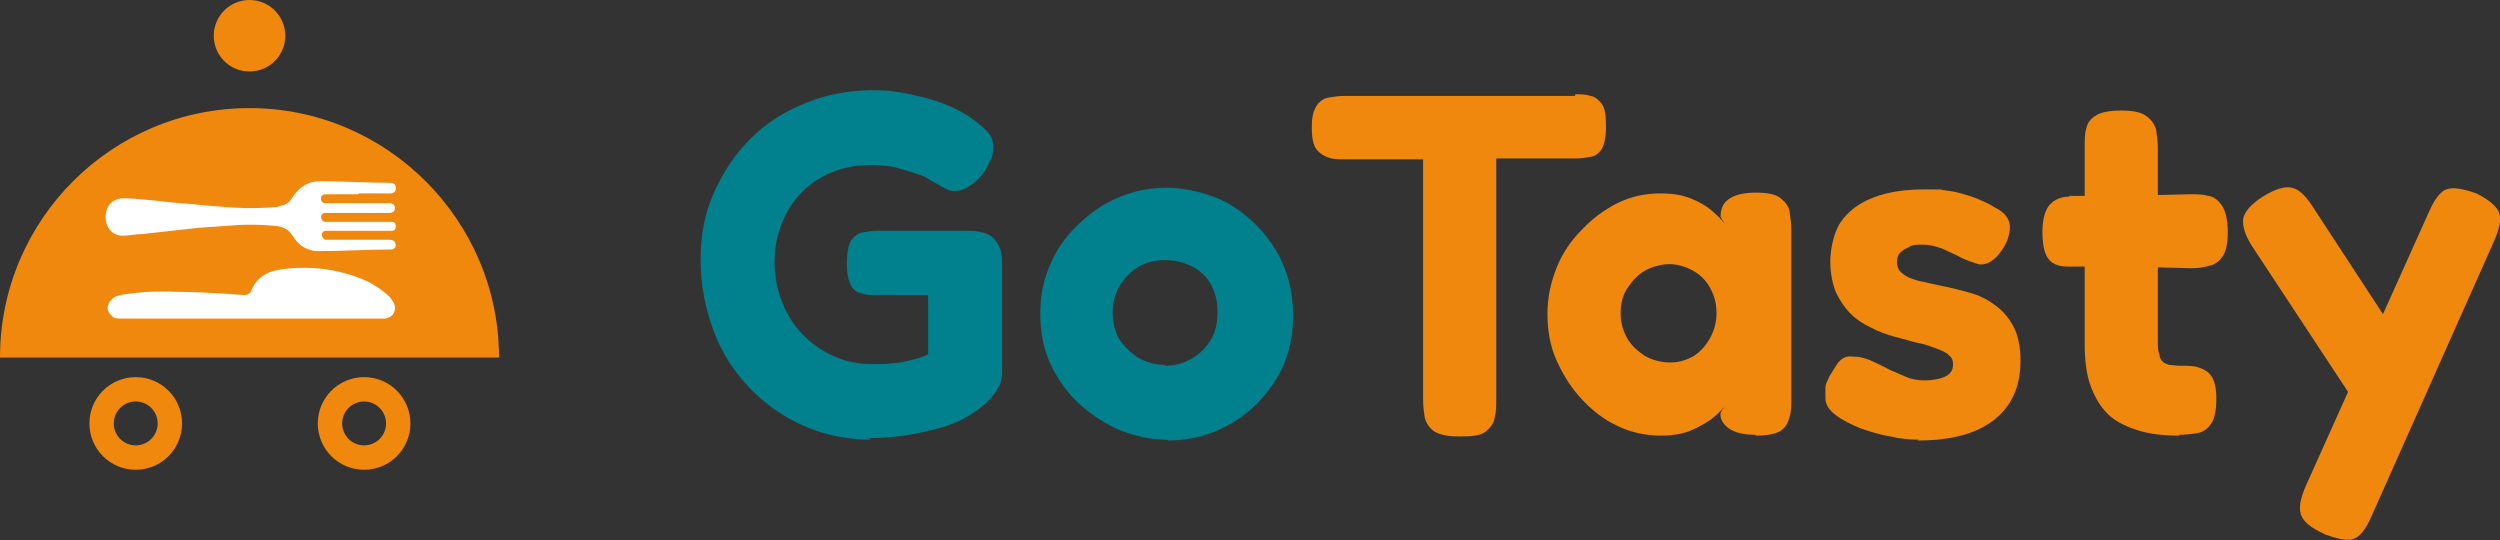 <?xml version="1.0" encoding="UTF-8"?>
<svg xmlns="http://www.w3.org/2000/svg" version="1.1" viewBox="0 0 307.6 66.5">
  <rect x="0" y="0" width="307.6" height="66.5" fill="#333333" stroke="none"/>
  <defs>
    <style>
      .cls-1 {
        fill: #ef880d;
      }

      .cls-2 {
        fill: #fff;
      }

      .cls-3 {
        fill: #00818d;
      }

      .cls-4 {
        fill: none;
        stroke: #ef880d;
        stroke-miterlimit: 10;
        stroke-width: 3px;
      }
    </style>
  </defs>
  <!-- Generator: Adobe Illustrator 28.7.2, SVG Export Plug-In . SVG Version: 1.2.0 Build 154)  -->
  <g>
    <g id="Ebene_1">
      <path class="cls-1" d="M61.5,44H0C0,27,13.8,13.3,30.7,13.3s30.7,13.8,30.7,30.7Z"/>
      <path class="cls-2" d="M30.9,39.2c-5.3,0-10.7,0-16,0-.5,0-.9,0-1.2-.4-.6-.5-.6-1.3,0-1.9.4-.5,1-.6,1.7-.7,2-.3,4.1-.4,6.1-.3,2.9,0,5.7.2,8.5.4.4,0,.7-.1.9-.5.7-1.8,2.2-2.5,4-2.7,3.4-.4,6.7,0,9.8,1.3,1.2.5,2.4,1.3,3.3,2.2.3.4.6.8.6,1.3,0,.7-.5,1.2-1.2,1.3-.2,0-.5,0-.7,0-5.2,0-10.5,0-15.7,0h0Z"/>
      <path class="cls-2" d="M44,23.9c-1.3,0-2.6,0-3.9,0-.4,0-.7.3-.6.6,0,.3.2.4.4.5.2,0,.3,0,.5,0,2.4,0,4.8,0,7.2,0,0,0,.2,0,.3,0,.4,0,.7.2.7.6,0,.4-.3.6-.7.6-.3,0-.7,0-1,0-2.2,0-4.5,0-6.7,0-.3,0-.6,0-.7.4,0,.4.2.7.6.7.5,0,.9,0,1.4,0,2.1,0,4.2,0,6.3,0,.2,0,.3,0,.5,0,.3,0,.4.3.4.6,0,.3-.2.5-.4.5-.2,0-.3,0-.5,0-2.4,0-4.9,0-7.3,0-.1,0-.3,0-.4,0-.3,0-.5.2-.5.5,0,.3.2.5.4.6.1,0,.2,0,.4,0,2.5,0,5,0,7.5,0,.5,0,.7.2.8.6,0,.3-.2.6-.6.6-3,0-6,.2-8.9.2-1.4,0-2.5-.7-3.2-1.9-.5-.8-1.2-1.1-2.1-1.2-2-.2-4-.2-6.1,0-1.6.1-3.3.2-4.9.4-1.8.2-3.6.4-5.4.6-.8,0-1.6.2-2.4.2-1.3,0-2.1-1-2.1-2.3,0-1.4.9-2.3,2.2-2.3,1,0,2,.1,3,.2,1.3.1,2.6.3,4,.4,1.5.1,3.1.3,4.6.4,2.2.2,4.4.3,6.7.1.4,0,.7,0,1.1-.2.6-.1,1-.4,1.3-.9.9-1.4,2.1-2.2,3.8-2.1,2.8,0,5.5.2,8.3.2.5,0,.7.2.7.7,0,.4-.3.6-.7.6-1.3,0-2.6,0-3.8,0Z"/>
      <g>
        <circle class="cls-4" cx="16.7" cy="52.1" r="4.2"/>
        <circle class="cls-4" cx="44.8" cy="52.1" r="4.2"/>
      </g>
      <circle class="cls-1" cx="30.7" cy="4.4" r="4.4"/>
      <g>
        <path class="cls-3" d="M107.1,54.1c-2.9,0-5.7-.6-8.2-1.7s-4.8-2.7-6.7-4.7c-1.9-2-3.4-4.3-4.4-7-1-2.7-1.6-5.6-1.6-8.7s.5-5.7,1.6-8.2c1.1-2.5,2.6-4.8,4.5-6.7s4.2-3.4,6.8-4.4c2.6-1.1,5.4-1.6,8.4-1.6,1.3,0,2.6.1,4,.4s2.8.6,4.2,1.1,2.5,1.1,3.5,1.7c.8.6,1.5,1.1,2.1,1.7s.9,1.2.9,2c0,.4,0,.9-.2,1.4s-.5,1-.8,1.6c-.6.9-1.3,1.5-1.9,1.9-.6.4-1.2.6-1.8.6s-.8-.1-1.2-.3c-.4-.2-1-.6-1.8-1-.4-.3-.9-.6-1.7-.8-.8-.3-1.6-.5-2.6-.8-1-.2-2-.3-3-.3-2.3,0-4.3.5-6.1,1.5-1.8,1-3.2,2.4-4.2,4.2-1,1.8-1.6,3.9-1.6,6.2,0,2.4.6,4.6,1.6,6.4,1,1.9,2.5,3.4,4.3,4.5,1.8,1.1,3.8,1.7,6,1.7s1.7,0,2.5-.1c.8,0,1.6-.2,2.4-.4.8-.2,1.5-.4,2.1-.7v-7.3h-6.4c-.7,0-1.3,0-1.8-.2-.5-.1-1-.4-1.3-1-.3-.5-.5-1.4-.5-2.7s.2-2.2.5-2.8c.4-.5.8-.9,1.4-1,.6-.1,1.2-.2,1.8-.2h11.3c1.3,0,2.3.3,2.8.7s.9,1,1.1,1.6c.2.7.2,1.4.2,2.1v13.1c0,1-.4,1.9-1.3,3-.9,1-2.1,1.9-3.6,2.7-1,.5-2.1.9-3.3,1.2-1.2.3-2.5.6-3.9.8-1.4.2-2.8.3-4.3.3Z"/>
        <path class="cls-3" d="M143.6,54.1c-1.9,0-3.8-.4-5.6-1.1s-3.5-1.8-5.1-3.2c-1.5-1.4-2.7-3-3.6-4.9s-1.3-4-1.3-6.3.4-4.2,1.2-6c.8-1.9,1.9-3.5,3.4-4.9,1.4-1.4,3.1-2.6,5-3.4,1.9-.8,3.8-1.2,6-1.2s5.5.7,7.8,2.1c2.3,1.4,4.2,3.3,5.6,5.6,1.4,2.4,2.1,5,2.1,7.9s-.5,4.6-1.3,6.5c-.9,1.9-2.1,3.5-3.6,4.9s-3.2,2.4-5,3.1c-1.8.7-3.7,1-5.5,1ZM143.4,45c1,0,1.9-.2,2.9-.7,1-.5,1.8-1.2,2.5-2.2.7-1,1-2.2,1-3.7s-.3-2.4-.8-3.4c-.6-1-1.3-1.7-2.3-2.2-1-.5-2.1-.8-3.4-.8s-2.3.3-3.2.8c-.9.6-1.7,1.3-2.3,2.3-.6,1-.9,2.1-.9,3.3s.3,2.7,1,3.6,1.5,1.7,2.5,2.2c1,.5,2,.7,2.9.7Z"/>
        <path class="cls-1" d="M193.8,11.6c.7,0,1.3,0,1.9.2.6.1,1,.5,1.4,1,.4.6.5,1.5.5,2.8s-.2,2.1-.5,2.7c-.4.6-.8.9-1.4,1-.6.1-1.2.2-1.9.2h-9.7v29.7c0,.8,0,1.5-.2,2.2-.1.7-.5,1.2-1.1,1.7s-1.7.6-3.2.6-2.4-.2-3.1-.6c-.6-.4-1-1-1.2-1.7-.1-.7-.2-1.4-.2-2.2v-29.6h-9.7c-.6,0-1.3,0-1.9-.2s-1.1-.5-1.5-1c-.4-.5-.6-1.4-.6-2.7s.2-2.1.6-2.7c.4-.6.9-.9,1.5-1,.6-.1,1.2-.2,1.9-.2h28.4Z"/>
        <path class="cls-1" d="M216,53.5c-1.5,0-2.6-.3-3.3-.8-.7-.5-1.1-1.2-1-1.9l.6-1c-.2.4-.7.9-1.4,1.5-.7.6-1.6,1.1-2.7,1.6-1.1.5-2.4.7-4,.7s-3.6-.4-5.2-1.2c-1.7-.8-3.1-1.9-4.4-3.3-1.3-1.4-2.3-3-3.1-4.8-.8-1.8-1.1-3.7-1.1-5.7s.4-3.8,1.1-5.6,1.8-3.4,3.1-4.7c1.3-1.4,2.8-2.5,4.4-3.3,1.6-.8,3.4-1.2,5.2-1.2s2.7.2,3.8.6c1,.4,1.9.9,2.6,1.5.7.6,1.2,1.1,1.6,1.6l-.5-.8c0-1,.3-1.7,1-2.2.7-.5,1.8-.8,3.3-.8s2.5.2,3.1.7,1,1,1.1,1.7c.1.7.2,1.5.2,2.3v20.7c0,.8,0,1.5-.2,2.2s-.5,1.3-1.1,1.7-1.7.6-3.1.6ZM205.5,44.6c1.1,0,2-.3,2.9-.8.8-.5,1.5-1.3,2-2.2.5-.9.8-1.9.8-3.1s-.3-2.2-.8-3.1c-.5-.9-1.2-1.6-2.1-2.1-.9-.5-1.9-.8-2.9-.8s-2.1.3-3,.8c-.9.5-1.6,1.3-2.2,2.2s-.8,2-.8,3.1.3,2.1.8,3,1.3,1.6,2.2,2.2c.9.5,2,.8,3.1.8Z"/>
        <path class="cls-1" d="M236.1,54.1c-1.1,0-2.3-.1-3.5-.4-1.3-.2-2.5-.6-3.7-1-1.2-.5-2.2-1-3-1.6-.8-.6-1.3-1.3-1.3-2.1,0-.4,0-.8,0-1.3,0-.5.3-.9.5-1.4.3-.5.6-1,1-1.6.3-.4.7-.7,1.1-.8.4-.1.8,0,1.4,0,.6.1,1.3.3,1.9.6.6.3,1.3.6,2,1,.7.3,1.4.6,2.1.9.7.3,1.5.4,2.2.4,1.1,0,2-.2,2.6-.5s.9-.8.9-1.4-.1-.8-.4-1.1c-.3-.3-.6-.5-1.1-.7-.5-.2-1-.4-1.6-.6-.6-.2-1.3-.3-2-.5-.7-.2-1.4-.4-2.2-.6-1-.3-1.9-.6-2.8-1.1-.9-.4-1.8-1-2.5-1.7-.7-.7-1.3-1.6-1.8-2.6-.4-1-.7-2.3-.7-3.8s.4-3.6,1.3-4.9c.9-1.3,2.2-2.3,4-3,1.8-.7,3.9-1,6.5-1s1.4,0,2.2.1,1.4.2,2.1.4c.7.2,1.4.4,2.1.7.7.3,1.4.6,2,1,1.2.6,1.8,1.3,1.9,2.3,0,1-.3,2-1,3-.4.6-.9,1.1-1.4,1.4-.5.3-1,.4-1.5.3-.6-.2-1.3-.4-2.1-.8-.7-.4-1.5-.7-2.3-1.1-.8-.3-1.6-.5-2.4-.5s-1.3,0-1.7.3c-.5.2-.8.4-1.1.7s-.4.7-.4,1.1.1.9.4,1.2c.3.3.7.6,1.2.8.5.2,1.1.4,1.8.5.7.2,1.4.3,2.2.5,1.1.2,2.2.5,3.3.8,1.1.3,2.2.8,3.1,1.5.9.6,1.7,1.5,2.3,2.6.6,1.1.9,2.5.9,4.3,0,3.2-1.1,5.6-3.3,7.3-2.2,1.7-5.3,2.5-9.4,2.5Z"/>
        <path class="cls-1" d="M254.6,24.1h6.6l8.3-.2c.8,0,1.5,0,2.2.2.7.1,1.2.5,1.7,1.2.4.6.7,1.7.7,3.2s-.2,2.4-.6,3c-.4.6-1,1.1-1.7,1.2-.7.2-1.4.3-2.2.3l-7.9-.2h-7.3c-1.2,0-2-.4-2.4-1-.5-.7-.7-1.8-.7-3.3s.3-2.5.8-3.2c.6-.7,1.4-1.1,2.5-1.1ZM268.2,53.6c-2,0-3.8-.2-5.3-.7s-2.7-1.1-3.6-2c-.9-.9-1.6-2.1-2.1-3.5s-.7-3.1-.7-5.1v-24.3c0-.8,0-1.6.2-2.2.1-.6.5-1.2,1.2-1.6.6-.4,1.7-.6,3.1-.6s2.5.2,3.1.7c.6.4,1,1,1.2,1.7.1.7.2,1.4.2,2.2v23.8c0,.6,0,1.2.2,1.6,0,.4.2.7.4.9.2.2.5.3.8.4.4,0,.8.1,1.3.1.9,0,1.7,0,2.3.2s1.2.5,1.6,1.1c.4.6.6,1.5.6,2.8s-.2,2.5-.7,3.1c-.4.6-1,1-1.7,1.1-.7.1-1.4.2-2.2.2Z"/>
        <path class="cls-1" d="M291.2,51.7l-14.1-21.4c-.9-1.4-1.2-2.5-1.1-3.4.2-.9,1-1.8,2.4-2.7,1.6-1,2.8-1.3,3.6-1.1.9.2,1.7,1,2.6,2.4l10.4,15.9-3.8,10.3ZM286,65.7c-1.6-.7-2.6-1.5-2.9-2.4-.3-.9,0-2.1.6-3.5l15.1-33.6c.7-1.6,1.4-2.6,2.2-2.9.8-.3,2-.1,3.7.5,1.6.8,2.5,1.6,2.8,2.4s0,2-.6,3.4l-15.1,33.9c-.7,1.6-1.4,2.5-2.2,2.8-.8.3-2,0-3.7-.6Z"/>
      </g>
    </g>
  </g>
</svg>